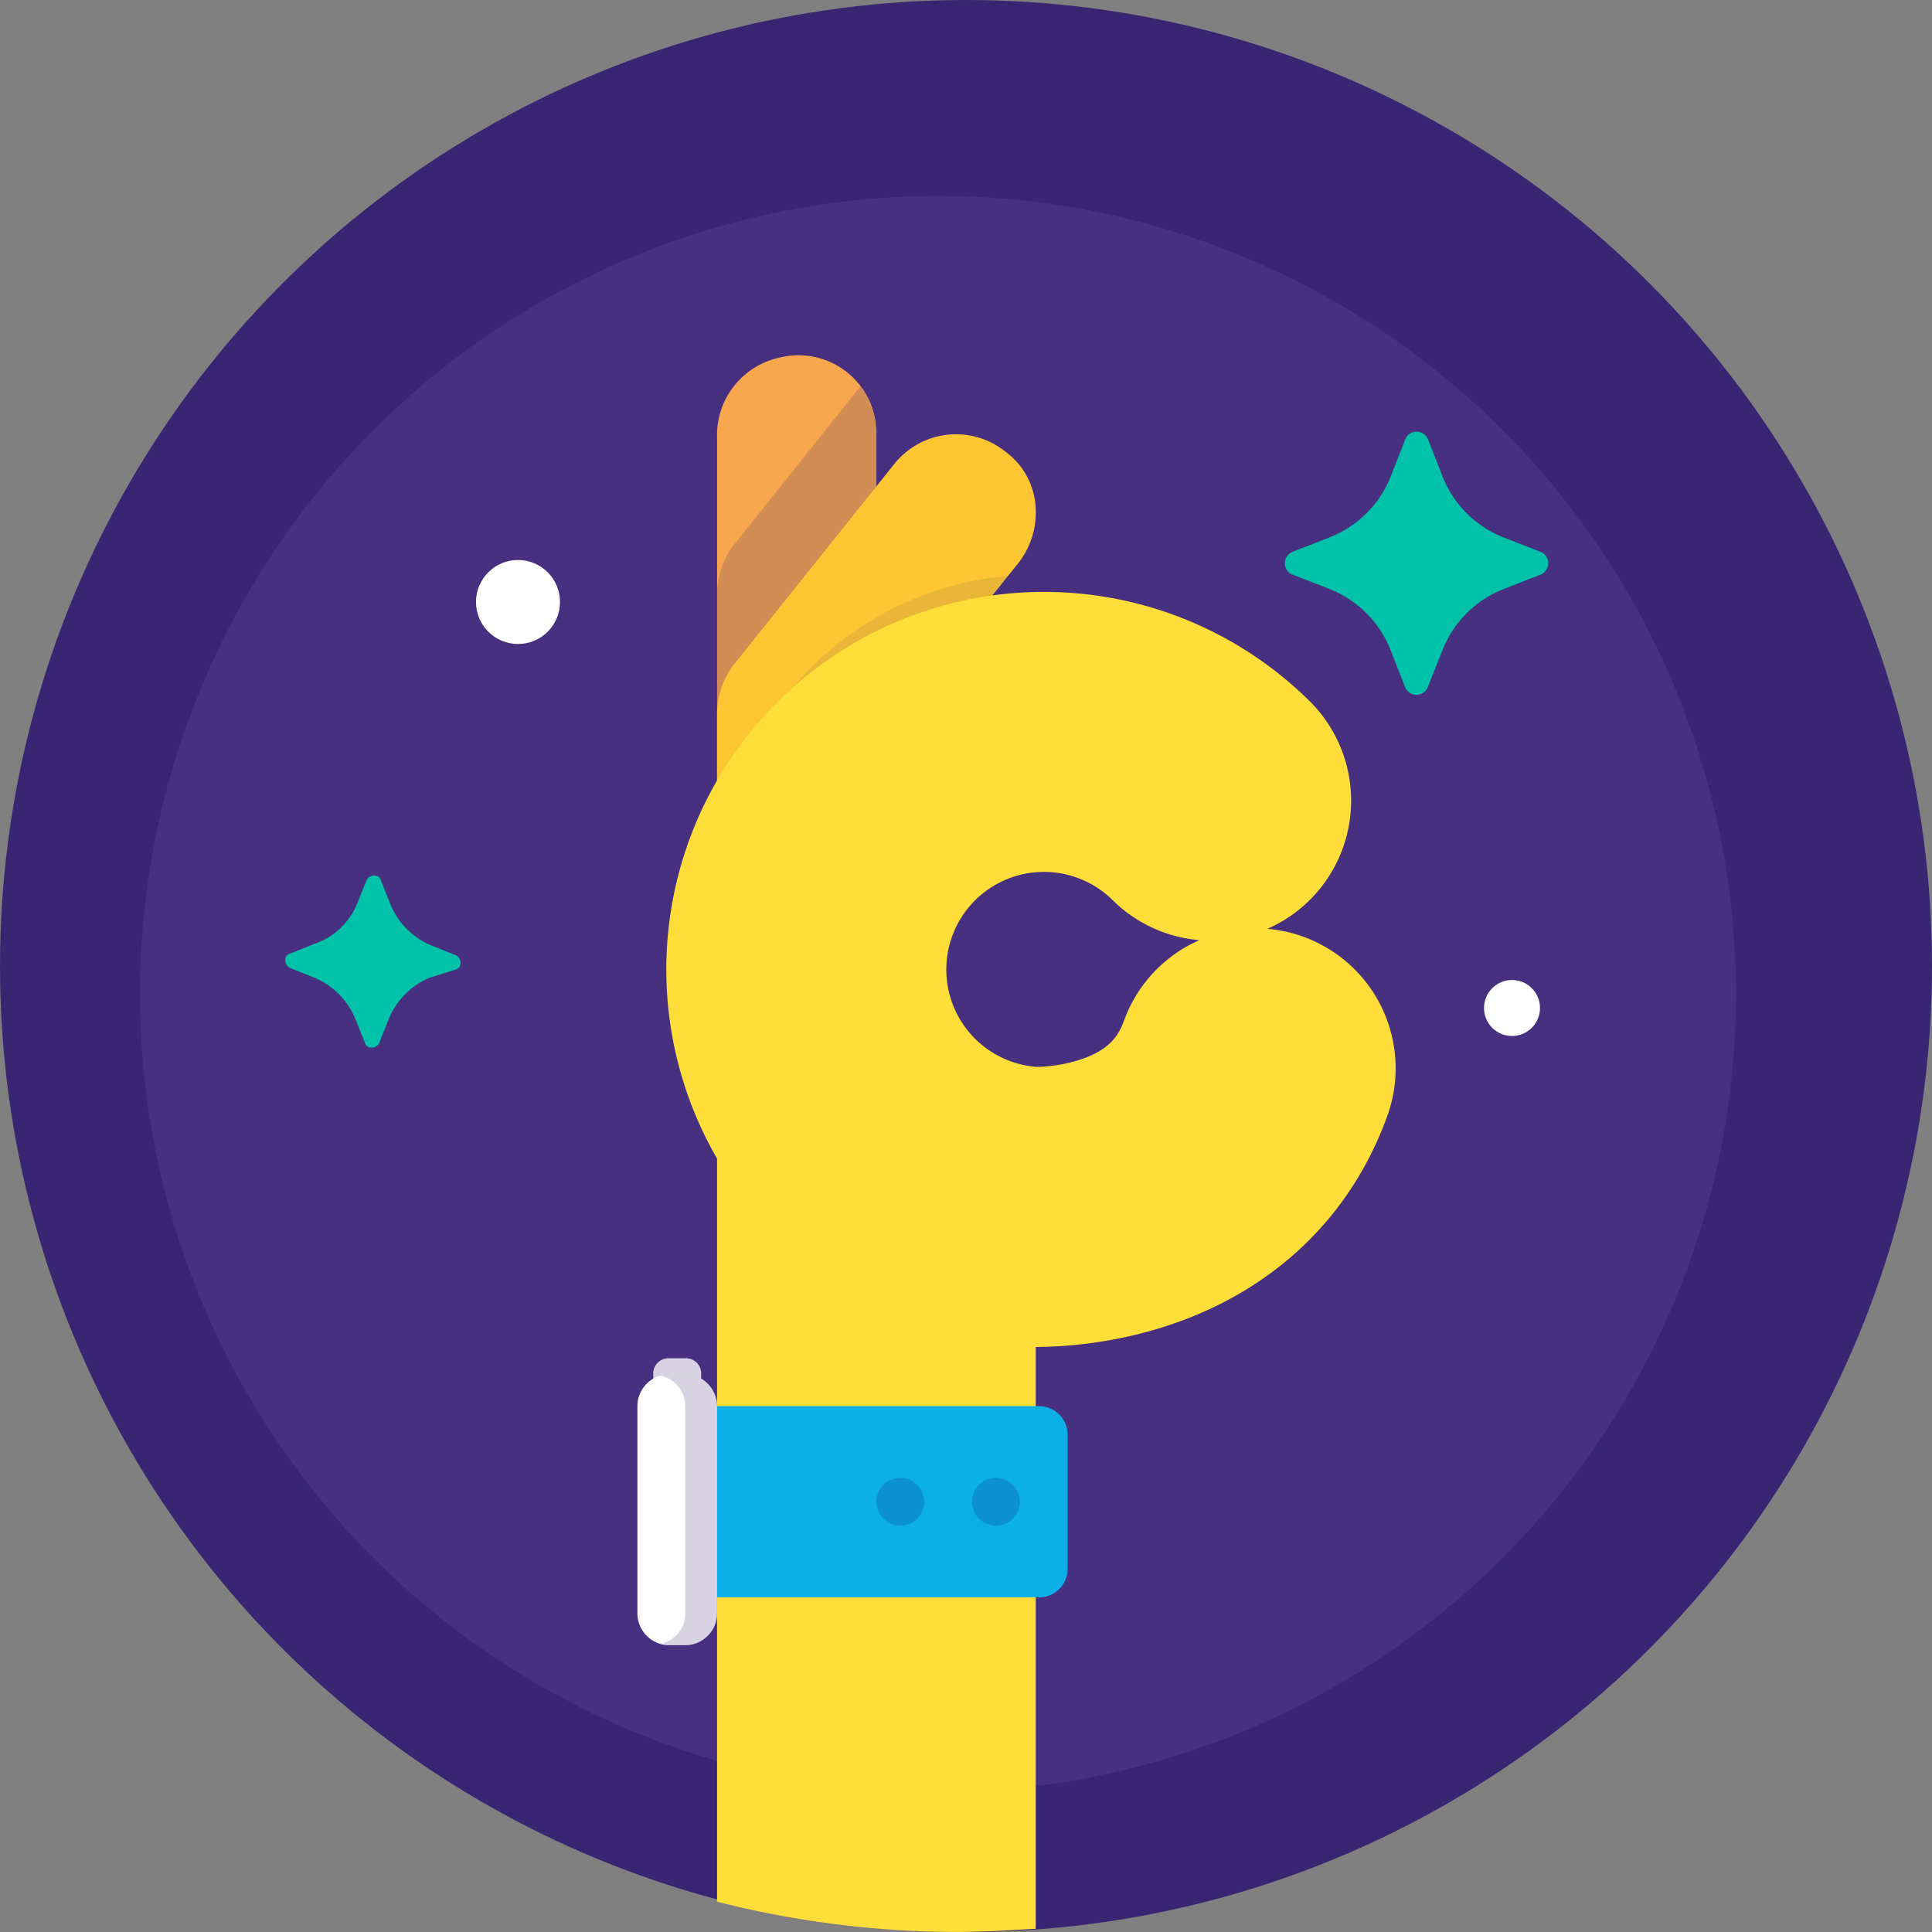 <svg xmlns="http://www.w3.org/2000/svg" width="69" height="69" viewBox="0 0 69 69">
  <rect x="0" y="0" width="69" height="69" fill="#808080" stroke="none"/>
  <g id="Best_price" transform="translate(-4 -3.305)">
    <circle id="Ellipse_10" data-name="Ellipse 10" cx="34.5" cy="34.5" r="34.5" transform="translate(4 3.305)" fill="#382673"/>
    <circle id="Ellipse_11" data-name="Ellipse 11" cx="28.5" cy="28.5" r="28.5" transform="translate(9 10.305)" fill="#473080"/>
    <path id="Path_70" data-name="Path 70" d="M49,97.064a35.08,35.08,0,0,0,8.536,1.081c.967,0,1.878-.057,2.845-.114V72.195L49,64Z" transform="translate(-19.391 -25.841)" fill="#ffde39"/>
    <path id="Path_71" data-name="Path 71" d="M54.691,27.867V46.248A2.846,2.846,0,1,1,49,46.362V27.981a2.83,2.83,0,0,1,2.219-2.845A2.783,2.783,0,0,1,54.691,27.867Z" transform="translate(-19.391 -9.056)" fill="#f9a74e"/>
    <path id="Path_72" data-name="Path 72" d="M54.122,27l-4.5,5.634A2.9,2.9,0,0,0,49,34.4v8.479a2.83,2.83,0,0,0,2.219,2.845,2.868,2.868,0,0,0,3.471-2.789V28.707A2.926,2.926,0,0,0,54.122,27Z" transform="translate(-19.391 -9.897)" fill="#382673" opacity="0.2"/>
    <path id="Path_73" data-name="Path 73" d="M60.382,32.849a2.9,2.9,0,0,1-.626,1.764L54.691,40.93v7.455A2.846,2.846,0,1,1,49,48.5V39.963a2.9,2.9,0,0,1,.626-1.764l5.691-7.114A2.82,2.82,0,0,1,59.3,30.63a2.647,2.647,0,0,1,1.081,2.219Z" transform="translate(-19.391 -11.193)" fill="#fec632"/>
    <path id="Path_74" data-name="Path 74" d="M59.457,38.9A11.29,11.29,0,0,0,49.1,50.168a11.839,11.839,0,0,0,.74,4.041,2.8,2.8,0,0,0,4.894-1.992v-7.4Z" transform="translate(-19.434 -15.025)" fill="#382673" opacity="0.1"/>
    <path id="Path_75" data-name="Path 75" d="M70.39,60.708c-1.764,4.894-7.171,4.951-7.91,4.951A8.487,8.487,0,1,1,68.8,51.147" transform="translate(-21.546 -19.248)" fill="none" stroke="#ffde39" stroke-linecap="round" stroke-linejoin="round" stroke-miterlimit="10" stroke-width="10"/>
    <path id="Path_76" data-name="Path 76" d="M49,97.829H60.5A1.02,1.02,0,0,0,61.52,96.8v-4.78A1.02,1.02,0,0,0,60.5,91H49Z" transform="translate(-19.391 -37.475)" fill="#0cafe8"/>
    <path id="Path_77" data-name="Path 77" d="M46.138,88h-.569a.538.538,0,0,0-.569.569v.569h1.707v-.569A.538.538,0,0,0,46.138,88Z" transform="translate(-17.667 -36.183)" fill="#fff"/>
    <circle id="Ellipse_12" data-name="Ellipse 12" cx="0.854" cy="0.854" r="0.854" transform="translate(38.714 56.086)" fill="#0b90d3"/>
    <circle id="Ellipse_13" data-name="Ellipse 13" cx="0.854" cy="0.854" r="0.854" transform="translate(35.3 56.086)" fill="#0b90d3"/>
    <path id="Path_78" data-name="Path 78" d="M46.138,88h-.569a.538.538,0,0,0-.569.569v.569h1.707v-.569A.538.538,0,0,0,46.138,88Z" transform="translate(-17.667 -36.183)" fill="#382673" opacity="0.2"/>
    <path id="Path_79" data-name="Path 79" d="M45.138,98.675h.569a1.142,1.142,0,0,0,1.138-1.138v-7.4A1.142,1.142,0,0,0,45.707,89h-.569A1.142,1.142,0,0,0,44,90.138v7.4A1.142,1.142,0,0,0,45.138,98.675Z" transform="translate(-17.236 -36.613)" fill="#fff"/>
    <path id="Path_80" data-name="Path 80" d="M46.354,89h-.569a.513.513,0,0,0-.285.057,1.1,1.1,0,0,1,.854,1.081v7.4a1.1,1.1,0,0,1-.854,1.081c.114,0,.171.057.285.057h.569a1.142,1.142,0,0,0,1.138-1.138v-7.4A1.142,1.142,0,0,0,46.354,89Z" transform="translate(-17.883 -36.613)" fill="#382673" opacity="0.2"/>
    <path id="Path_81" data-name="Path 81" d="M61.395,31.415l.512-1.309a.438.438,0,0,1,.8,0l.512,1.309a3.875,3.875,0,0,0,2.219,2.219l1.309.512a.438.438,0,0,1,0,.8l-1.309.512a3.875,3.875,0,0,0-2.219,2.219L62.7,38.984a.438.438,0,0,1-.8,0l-.512-1.309a3.875,3.875,0,0,0-2.219-2.219l-1.309-.512a.438.438,0,0,1,0-.8l1.309-.512A3.875,3.875,0,0,0,61.395,31.415ZM24.461,46.723l.341-.854c.114-.228.455-.228.512,0l.341.854a2.7,2.7,0,0,0,1.48,1.48l.854.341c.228.114.228.455,0,.512l-.911.285a2.7,2.7,0,0,0-1.48,1.48l-.341.854c-.114.228-.455.228-.512,0l-.341-.854a2.7,2.7,0,0,0-1.48-1.48L22.071,49c-.228-.114-.228-.455,0-.512l.854-.341A2.541,2.541,0,0,0,24.461,46.723Z" transform="translate(-7.713 -11.125)" fill="#00c2a9"/>
    <circle id="Ellipse_14" data-name="Ellipse 14" cx="1" cy="1" r="1" transform="translate(57 38.305)" fill="#fff"/>
    <circle id="Ellipse_15" data-name="Ellipse 15" cx="1.5" cy="1.5" r="1.5" transform="translate(21 23.305)" fill="#fff"/>
  </g>
</svg>
